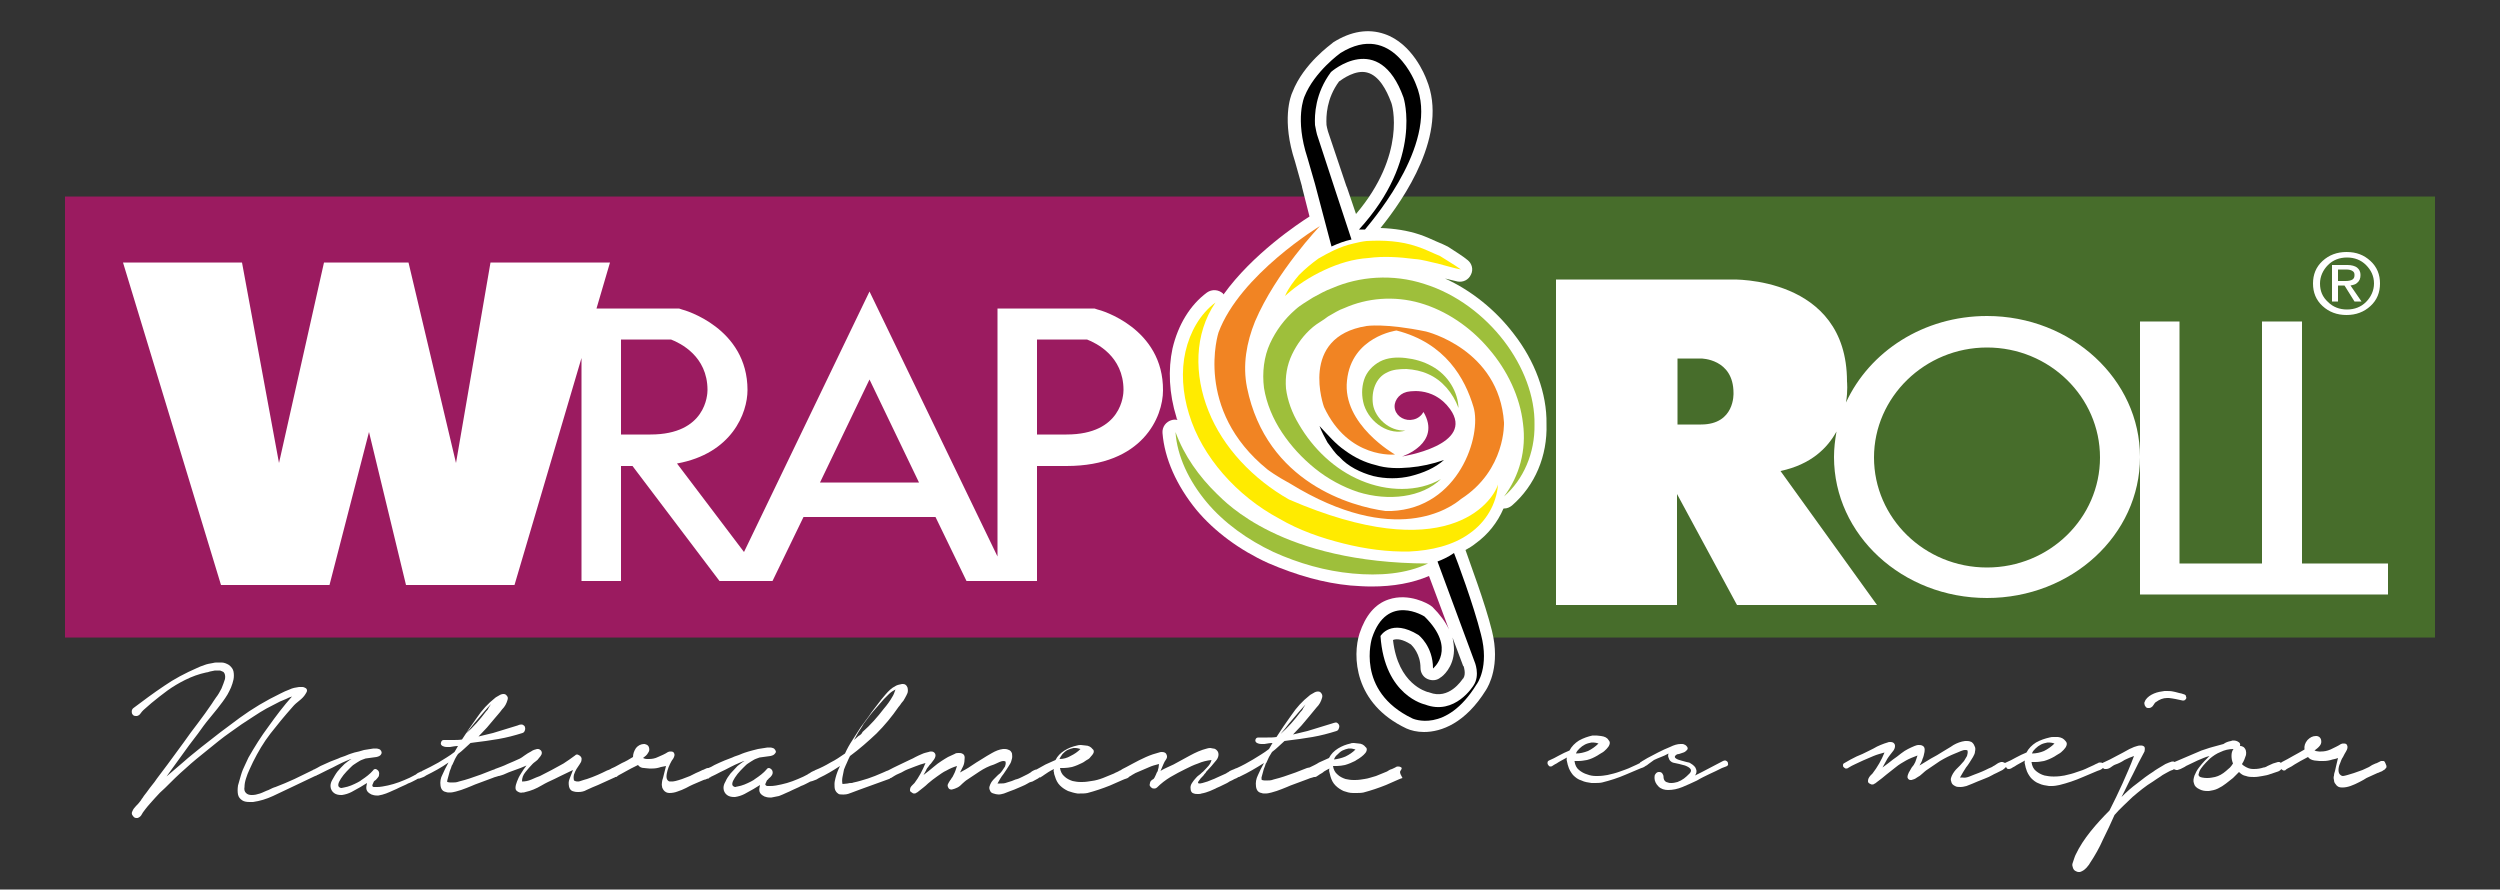<?xml version="1.0" encoding="utf-8"?>
<!-- Generator: Adobe Illustrator 24.3.0, SVG Export Plug-In . SVG Version: 6.00 Build 0)  -->
<svg version="1.1" id="Capa_1" xmlns="http://www.w3.org/2000/svg" xmlns:xlink="http://www.w3.org/1999/xlink" x="0px" y="0px"
	 viewBox="0 0 500 177.9" style="enable-background:new 0 0 500 177.9;" xml:space="preserve">
<rect x="0" y="0" width="500" height="177.9" fill="#333333" stroke="none"/>
<style type="text/css">
	.st0{fill:#9B1B60;}
	.st1{fill:#476D2B;}
	.st2{fill:#FFFFFF;}
	.st3{fill:#F18423;}
	.st4{fill:#9EBF3B;}
	.st5{fill:#FFEB00;}
</style>
<g>
	<polygon class="st0" points="13,39.3 13,127.5 296.9,127.5 266.9,39.3 	"/>
	<polygon class="st1" points="487,39.3 266.9,39.3 296.9,127.5 487,127.5 	"/>
	<g id="Naturalmente_es_mejor_6_">
		<path class="st2" d="M280.2,154c0.2-0.3,0.2-0.5-0.1-0.6c-0.2-0.1-0.3-0.1-0.5-0.1c-0.1,0-0.2,0-0.2,0c-0.3,0.2-0.6,0.3-1,0.5
			c-0.4,0.1-0.7,0.3-1,0.5c-0.7,0.3-1.5,0.6-2.2,0.9c-0.8,0.2-1.5,0.5-2.3,0.6c-0.6,0.1-1.2,0.2-1.9,0.2c-0.1,0-0.2,0-0.3,0
			c-0.6,0-1.1-0.1-1.6-0.2c-0.6-0.2-1.2-0.5-1.6-0.9c-0.5-0.4-0.8-1-0.9-1.7l0.2,0c0.2,0,0.4,0,0.6,0c0.5,0,1.1-0.1,1.6-0.2
			c0.7-0.2,1.4-0.5,2-0.8c0.2-0.1,0.4-0.3,0.8-0.5c0.3-0.2,0.7-0.5,0.9-0.7c0.3-0.3,0.5-0.5,0.6-0.8c0.1-0.3,0.1-0.6-0.2-0.8
			c-0.3-0.4-0.8-0.7-1.4-0.7c-0.3,0-0.6-0.1-0.9-0.1c-0.3,0-0.5,0-0.7,0.1c-0.9,0.2-1.7,0.5-2.5,1c-0.8,0.5-1.4,1.1-1.8,1.9
			c-0.7,0.3-1.3,0.6-2,0.9c-0.6,0.4-1.3,0.7-1.9,1c0,0,0,0,0,0c-0.2,0-0.4,0.1-0.5,0.1c-0.8,0.3-1.5,0.6-2.3,0.9
			c-0.8,0.3-1.5,0.5-2.3,0.8c-0.6,0.2-1.3,0.4-2.1,0.6c-0.5,0.2-0.9,0.2-1.4,0.2c-0.3,0-0.6,0-0.9-0.1c-0.1,0-0.1-0.2-0.1-0.5
			c0.1-0.3,0.2-0.7,0.3-1.1c0.1-0.4,0.2-0.8,0.4-1.2c0.1-0.4,0.2-0.6,0.3-0.7c0.2-0.4,0.3-0.7,0.5-1.1c0.2-0.3,0.4-0.7,0.6-1
			c0.5-0.4,0.9-0.7,1.3-1.1c0.4-0.4,0.8-0.7,1.2-1.1l0.7-0.1c1.6-0.2,3.2-0.4,4.9-0.7c1.7-0.3,3.2-0.7,4.8-1.2
			c0.3-0.1,0.4-0.3,0.5-0.6c0.1-0.3,0.1-0.5-0.1-0.8c-0.2-0.2-0.3-0.3-0.5-0.3c0,0-0.1,0-0.1,0c-0.3,0.1-0.5,0.1-0.7,0.2l-4.9,1.5
			l-2.9,0.7c0.6-0.6,1.1-1.2,1.7-1.8c0.5-0.6,1.1-1.3,1.6-1.9c0.4-0.5,0.9-1.1,1.4-1.7c0.6-0.6,0.9-1.2,1.1-1.9
			c0.1-0.3,0.1-0.6-0.1-0.9c-0.2-0.3-0.4-0.4-0.7-0.4c-0.3,0-0.6,0.1-0.9,0.3c-0.3,0.2-0.6,0.3-0.8,0.5c-1.4,1.1-2.6,2.4-3.6,3.9
			c-1.1,1.5-2.1,3-3,4.4c-0.6,0.1-1.2,0.1-1.8,0.1c-0.2,0-0.4,0-0.6,0c-0.4,0-0.8,0-1.2,0c-0.3,0-0.5,0.1-0.6,0.4
			c-0.1,0.3,0,0.5,0.3,0.7c0.2,0.1,0.5,0.2,0.9,0.2c0.2,0,0.4,0,0.6,0c0.6-0.1,1.1-0.2,1.6-0.2l-0.7,1.2c-1,0.8-2.1,1.4-3.2,2.1
			c-1,0.6-2.1,1.2-3.2,1.7c-0.1,0-0.2,0.1-0.3,0.1c-0.2,0.1-0.4,0.2-0.7,0.3c-0.2,0.1-0.5,0.2-0.7,0.4c-0.2,0.1-0.4,0.2-0.5,0.3
			l-2,0.9c-0.2,0.1-0.4,0.2-0.7,0.3c-0.3,0.1-0.7,0.3-1,0.4c-0.3,0.1-0.7,0.2-1,0.3c-0.2,0-0.3,0.1-0.5,0.1c-0.1,0-0.3,0-0.4-0.1
			c0-0.2,0.1-0.4,0.3-0.6c0.1-0.2,0.3-0.4,0.5-0.6c0.2-0.2,0.4-0.4,0.5-0.6c0.2-0.2,0.3-0.3,0.3-0.4c0.4-0.4,0.7-0.8,1.1-1.2
			c0.3-0.4,0.7-0.8,1-1.2c0.3-0.4,0.4-0.8,0.4-1.1c0-0.3-0.1-0.6-0.3-0.8c-0.2-0.2-0.4-0.4-0.8-0.4c-0.2,0-0.3-0.1-0.5-0.1
			c-0.2,0-0.4,0-0.7,0.1c-1.2,0.3-2.3,0.8-3.4,1.4c-1.1,0.6-2.2,1.2-3.3,1.8c-0.4,0.2-0.9,0.4-1.3,0.6c-0.4,0.2-0.9,0.4-1.3,0.7
			l0.6-1.4c0.1-0.3,0.3-0.6,0.5-0.9c0.2-0.3,0.3-0.6,0.1-1c-0.1-0.3-0.4-0.5-0.9-0.5c-0.2,0-0.4,0-0.6,0.1c-0.8,0.2-1.7,0.5-2.6,0.9
			c-0.9,0.4-1.9,0.9-2.8,1.4c-0.9,0.5-1.5,0.8-1.9,1c-0.1,0.1-0.2,0.1-0.3,0.2c-0.1,0.1-0.3,0.1-0.4,0.2c-0.3,0.2-0.7,0.3-1,0.5
			c-0.7,0.3-1.5,0.6-2.2,0.9c-0.8,0.3-1.5,0.5-2.3,0.6c-0.6,0.1-1.2,0.2-1.9,0.2c-0.1,0-0.2,0-0.3,0c-0.6,0-1.1-0.1-1.6-0.2
			c-0.6-0.2-1.2-0.5-1.6-0.9c-0.5-0.4-0.8-1-0.9-1.7h0.2c0.2,0,0.4,0,0.6,0c0.5,0,1.1-0.1,1.6-0.2c0.7-0.2,1.4-0.5,2-0.8
			c0.2-0.1,0.4-0.2,0.8-0.5c0.4-0.2,0.7-0.4,0.9-0.7c0.3-0.3,0.5-0.6,0.6-0.8c0.1-0.3,0.1-0.6-0.2-0.8c-0.3-0.4-0.8-0.7-1.4-0.7
			c-0.3,0-0.6-0.1-0.9-0.1c-0.3,0-0.5,0-0.8,0.1c-0.9,0.2-1.7,0.5-2.5,1c-0.8,0.5-1.4,1.1-1.8,1.9c-0.7,0.3-1.3,0.6-2,0.9
			c-0.6,0.3-1.2,0.7-1.8,1c-0.2,0-0.4,0.1-0.6,0.2c-0.2,0.1-0.4,0.2-0.6,0.4c-0.2,0.1-0.3,0.2-0.5,0.3c-0.4,0.2-0.8,0.4-1.2,0.6
			c-0.4,0.2-0.8,0.4-1.3,0.5c-0.4,0.2-1,0.4-1.7,0.6c-0.5,0.2-0.9,0.2-1.4,0.2c-0.2,0-0.3,0-0.5,0c0.4-0.7,0.7-1.3,1.2-1.9
			c0.4-0.6,0.9-1.3,1.3-2c0.2-0.3,0.3-0.7,0.4-1.1c0.1-0.4,0-0.7,0-1c-0.1-0.3-0.3-0.6-0.6-0.7c-0.2-0.1-0.5-0.2-0.8-0.2
			c-0.1,0-0.2,0-0.4,0c-0.8,0.1-1.5,0.4-2.2,0.8c-0.7,0.4-1.4,0.8-2,1.2c-0.8,0.5-1.5,0.9-2.2,1.4c-0.7,0.5-1.5,0.9-2.2,1.3
			c0.2-0.4,0.4-0.8,0.6-1.2c0.2-0.4,0.3-0.9,0.3-1.3c0.1-0.7,0-1.1-0.5-1.3c-0.2-0.1-0.4-0.1-0.7-0.1c-0.3,0-0.5,0-0.8,0.2
			c-0.4,0.2-0.9,0.4-1.3,0.6c-0.4,0.2-0.8,0.5-1.3,0.8c-0.5,0.3-1,0.7-1.6,1.2c-0.6,0.5-1.2,1-2,1.6c0.2-0.3,0.3-0.6,0.5-0.9
			c0.1-0.3,0.3-0.6,0.5-0.8c0.1-0.2,0.3-0.4,0.5-0.6c0.2-0.3,0.4-0.5,0.6-0.8c0.2-0.3,0.3-0.6,0.3-0.8c0-0.3-0.1-0.5-0.4-0.7
			c-0.2-0.1-0.3-0.1-0.5-0.1c-0.1,0-0.3,0-0.5,0.1c-0.4,0.1-0.9,0.2-1.3,0.4c-0.5,0.2-0.9,0.4-1.3,0.6c-0.4,0.2-0.7,0.4-1,0.5
			c-0.8,0.4-1.5,0.7-2.3,1.1c-0.7,0.3-1.4,0.7-2.2,1.1c-0.1,0-0.2,0.1-0.3,0.1c-0.4,0.2-0.7,0.3-0.9,0.4c-0.9,0.4-1.9,0.8-2.8,1.1
			c-1,0.3-1.9,0.6-2.9,0.8c-0.1,0-0.2,0.1-0.4,0.1c-0.2,0-0.5,0-0.8,0.1c-0.3,0-0.6,0.1-1,0.1c-0.1-0.4-0.1-0.9,0-1.4
			c0.1-0.5,0.2-1,0.3-1.5c0.2-0.5,0.4-1,0.6-1.4c0.2-0.5,0.4-0.9,0.6-1.3c1.9-1.4,3.6-2.9,5.3-4.5c1.6-1.6,3.1-3.4,4.4-5.3
			c0.2-0.2,0.4-0.5,0.6-0.8c0.3-0.3,0.5-0.6,0.7-1c0.2-0.4,0.4-0.7,0.5-1c0.1-0.3,0.1-0.7,0-1.1c-0.2-0.5-0.5-0.7-0.9-0.7
			c-0.1,0-0.1,0-0.2,0c-0.5,0.1-1,0.2-1.3,0.4c-0.8,0.4-1.4,1-2,1.7c-0.6,0.7-1.1,1.3-1.6,2c-0.6,0.8-1.2,1.5-1.7,2.3
			c-0.6,0.8-1.1,1.5-1.7,2.3c-0.5,0.8-1.1,1.7-1.6,2.5c-0.6,0.9-1.1,1.8-1.5,2.7c-1,0.7-1.9,1.3-2.9,1.8c-1,0.6-2,1.1-3,1.5
			c0,0-0.1,0-0.1,0.1c-0.1,0-0.2,0-0.3,0.1c-0.2,0.1-0.5,0.2-0.7,0.4c-0.2,0.1-0.4,0.2-0.5,0.3c-0.5,0.3-1.2,0.6-1.9,0.9
			c-0.7,0.3-1.5,0.6-2.2,0.8c-0.8,0.2-1.5,0.4-2.2,0.5c-0.5,0.1-0.9,0.1-1.2,0.1c-0.2,0-0.3,0-0.5,0c-0.2,0-0.3-0.1-0.4-0.2
			c-0.1-0.1,0-0.3,0.1-0.5c0.1-0.3,0.2-0.5,0.4-0.6c0.1-0.2,0.3-0.3,0.5-0.5c0.2-0.2,0.3-0.4,0.4-0.6c0.1-0.4,0-0.8-0.3-1
			c-0.1-0.1-0.3-0.2-0.4-0.2c-0.2,0-0.4,0.1-0.5,0.3c-0.6,0.7-1.4,1.3-2.3,1.9c-0.1,0.1-0.4,0.3-0.8,0.5c-0.4,0.2-0.8,0.4-1.3,0.6
			c-0.5,0.2-0.9,0.3-1.4,0.4c-0.2,0-0.3,0.1-0.4,0.1c-0.2,0-0.4-0.1-0.5-0.2c-0.2-0.2-0.2-0.5,0-1c0.2-0.4,0.5-0.9,0.9-1.4
			c0.4-0.5,0.8-0.9,1.2-1.3c0.4-0.4,0.7-0.7,0.9-0.8c0.4-0.3,0.8-0.5,1.1-0.7c0.3-0.2,0.7-0.3,1.2-0.5l2.2-0.3
			c0.4-0.1,0.7-0.2,0.9-0.5c0.3-0.3,0.2-0.6-0.2-1c-0.2-0.1-0.5-0.2-0.8-0.2c-0.1,0-0.3,0-0.5,0c-0.6,0.1-1.2,0.2-1.9,0.3
			c-0.7,0.2-1.3,0.3-1.9,0.5c-0.6,0.2-1,0.3-1.2,0.4c-0.4,0.2-1,0.4-1.6,0.6c-0.6,0.3-1.3,0.5-2,0.8c-0.7,0.3-1.4,0.6-2,0.9
			c-0.5,0.3-0.9,0.5-1.2,0.6c0,0-0.1,0-0.1,0c-0.2,0-0.4,0.1-0.6,0.2c-0.2,0.1-0.4,0.2-0.5,0.2c-0.4,0.2-0.8,0.4-1.3,0.6
			c-0.4,0.2-0.8,0.4-1.2,0.6c-1.2,0.5-2.1,0.8-2.9,1c-0.4,0.1-0.6,0.1-0.9,0.1c-0.2,0-0.4,0-0.5-0.1c-0.3-0.2-0.4-0.5-0.4-0.9
			c0-0.4,0.1-0.8,0.2-1.2c0.1-0.4,0.3-0.9,0.5-1.3c0.2-0.4,0.4-0.8,0.6-1c0.3-0.5,0.4-0.9,0.2-1.2c-0.1-0.2-0.3-0.3-0.6-0.3
			c-0.2,0-0.4,0-0.6,0.1c-0.6,0.4-1.3,0.7-2,1c-0.6,0.3-1.2,0.4-1.8,0.4c-0.1,0-0.2,0-0.4,0c-0.3,0-0.6-0.1-0.8-0.2
			c0.4-0.3,0.8-0.6,1-1c0.3-0.4,0.3-0.7,0.2-1.1c-0.1-0.4-0.4-0.6-0.9-0.7c0,0-0.1,0-0.1,0c-0.6,0-1.2,0.3-1.6,0.8
			c-0.4,0.6-0.6,1.2-0.6,1.8c-0.8,0.5-1.5,0.9-2.2,1.2c-0.6,0.3-1.2,0.7-1.9,1c-0.1,0-0.1,0-0.2,0.1c-0.3,0.2-0.6,0.3-0.9,0.4
			c-1.2,0.6-2.5,1.2-4,1.7c-0.3,0.1-0.8,0.2-1.3,0.4c-0.2,0.1-0.4,0.1-0.6,0.1c-0.3,0-0.5-0.1-0.7-0.2c-0.1-0.4-0.1-0.8,0-1.2
			c0.2-0.5,0.3-0.8,0.5-1.1c0.2-0.3,0.4-0.6,0.6-0.9c0.2-0.3,0.4-0.6,0.4-0.9c0.1-0.4-0.1-0.7-0.4-0.9c-0.2-0.1-0.3-0.2-0.5-0.2
			c-0.2,0-0.3,0.1-0.4,0.2c-0.7,0.5-1.5,1.1-2.3,1.6c-1.6,0.9-3.1,1.7-4.7,2.5c-0.5,0.2-1.1,0.4-1.7,0.7c-0.7,0.3-1.3,0.4-1.9,0.4
			c0-0.7,0.2-1.3,0.7-1.9c0.5-0.6,0.9-1.1,1.4-1.6c0.1-0.1,0.3-0.3,0.6-0.5c0.3-0.2,0.5-0.4,0.7-0.7c0.2-0.2,0.4-0.5,0.5-0.7
			c0.1-0.3,0.1-0.5-0.1-0.8c-0.2-0.2-0.4-0.3-0.6-0.3c-0.1,0-0.1,0-0.2,0c-0.4,0.1-0.8,0.2-1.2,0.5c-0.4,0.2-0.9,0.5-1.3,0.8
			c-0.4,0.3-0.7,0.5-0.9,0.6c-0.8,0.4-1.6,0.7-2.5,1.1c-0.8,0.4-1.7,0.7-2.5,1c0,0-0.1,0-0.1,0.1c-0.2,0-0.3,0.1-0.4,0.1
			c-0.8,0.3-1.5,0.6-2.3,0.9c-0.8,0.3-1.5,0.5-2.3,0.8c-0.6,0.2-1.3,0.4-2.1,0.6c-0.5,0.2-1,0.2-1.4,0.2c-0.3,0-0.6,0-0.9-0.1
			c-0.1,0-0.1-0.2,0-0.5c0.1-0.3,0.2-0.7,0.3-1.1c0.1-0.4,0.2-0.8,0.4-1.2c0.1-0.4,0.2-0.6,0.3-0.7c0.2-0.4,0.3-0.7,0.5-1.1
			c0.2-0.4,0.4-0.7,0.6-1c0.5-0.4,0.9-0.7,1.3-1.1c0.4-0.4,0.8-0.7,1.2-1.1l0.7-0.1c1.6-0.2,3.2-0.4,4.9-0.7
			c1.7-0.3,3.2-0.7,4.8-1.2c0.3-0.1,0.4-0.3,0.5-0.6c0.1-0.3,0-0.6-0.1-0.8c-0.2-0.2-0.4-0.3-0.6-0.3c0,0-0.1,0-0.1,0
			c-0.2,0-0.5,0.1-0.7,0.2l-4.9,1.5l-2.9,0.7c0.6-0.6,1.1-1.2,1.7-1.8c0.5-0.6,1.1-1.3,1.6-1.9c0.4-0.5,0.9-1,1.4-1.7
			c0.6-0.6,0.9-1.2,1.1-1.9c0.1-0.3,0.1-0.6-0.1-0.8c-0.2-0.3-0.4-0.4-0.7-0.4c-0.3,0-0.6,0.1-0.9,0.3c-0.3,0.2-0.6,0.3-0.8,0.5
			c-1.4,1.1-2.6,2.4-3.6,3.9c-1.1,1.5-2.1,3-3,4.4c-0.6,0.1-1.2,0.1-1.8,0.1c-0.2,0-0.4,0-0.6,0c-0.4,0-0.8,0-1.2,0
			c-0.3,0-0.5,0.1-0.6,0.5c-0.1,0.3,0,0.5,0.3,0.7c0.2,0.1,0.5,0.2,0.9,0.2c0.2,0,0.4,0,0.6,0c0.6-0.1,1.1-0.2,1.6-0.2l-0.7,1.2
			c-1,0.8-2.1,1.4-3.2,2.1c-1.1,0.6-2.2,1.2-3.3,1.7c0,0,0,0-0.1,0.1c-0.1,0-0.2,0-0.3,0.1c-0.2,0.1-0.5,0.2-0.7,0.4
			c-0.2,0.2-0.4,0.2-0.5,0.3c-0.5,0.3-1.2,0.6-1.9,0.9c-0.7,0.3-1.5,0.6-2.2,0.8c-0.7,0.2-1.5,0.4-2.2,0.5c-0.5,0.1-0.9,0.1-1.2,0.1
			c-0.2,0-0.3,0-0.5,0c-0.2,0-0.3-0.1-0.3-0.2c-0.1-0.1,0-0.3,0.1-0.5c0.1-0.3,0.2-0.5,0.4-0.6c0.2-0.1,0.3-0.3,0.5-0.5
			c0.2-0.2,0.3-0.4,0.3-0.6c0.1-0.4,0-0.8-0.3-1c-0.1-0.1-0.3-0.2-0.4-0.2c-0.2,0-0.4,0.1-0.5,0.3c-0.6,0.7-1.4,1.3-2.3,1.9
			c-0.1,0.1-0.4,0.3-0.8,0.5c-0.4,0.2-0.8,0.4-1.3,0.6c-0.5,0.2-0.9,0.3-1.4,0.4c-0.2,0-0.3,0.1-0.5,0.1c-0.2,0-0.4-0.1-0.5-0.2
			c-0.2-0.2-0.2-0.5,0-1c0.2-0.4,0.5-0.9,0.9-1.4c0.4-0.5,0.8-0.9,1.2-1.3c0.4-0.4,0.7-0.7,0.9-0.8c0.4-0.3,0.8-0.5,1.1-0.7
			c0.3-0.2,0.7-0.3,1.2-0.5l2.2-0.3c0.4-0.1,0.7-0.2,0.9-0.5c0.2-0.3,0.2-0.6-0.2-1c-0.2-0.1-0.5-0.2-0.8-0.2c-0.1,0-0.3,0-0.5,0
			c-0.6,0.1-1.2,0.2-1.9,0.3c-0.7,0.2-1.3,0.4-1.9,0.5c-0.6,0.2-1,0.3-1.2,0.4c-0.4,0.2-1,0.4-1.6,0.6c-0.6,0.3-1.3,0.5-2,0.8
			c-0.7,0.3-1.3,0.6-2,0.9c-0.5,0.3-0.9,0.5-1.3,0.7c-0.1,0-0.1,0-0.2,0.1c-1.2,0.6-2.5,1.2-3.7,1.8c-1.3,0.6-2.5,1.1-3.8,1.6
			c-0.4,0.1-0.8,0.3-1.4,0.6c-0.6,0.2-1.1,0.5-1.7,0.7c-0.6,0.2-1.1,0.3-1.6,0.3c-0.1,0-0.1,0-0.1,0c-0.4,0-0.8-0.1-1.1-0.4
			c-0.3-0.3-0.4-0.7-0.3-1.2c0-0.5,0.1-1.1,0.3-1.7c0.2-0.6,0.4-1.2,0.7-1.8c0.3-0.6,0.5-1.1,0.7-1.5c1-2,2.1-3.9,3.5-5.7
			c1.4-1.8,2.8-3.5,4.4-5.3c0.4-0.5,0.9-0.9,1.4-1.3c0.5-0.4,0.9-0.8,1.2-1.3c0.2-0.3,0.3-0.5,0.3-0.7c0-0.2-0.1-0.4-0.3-0.5
			c-0.2-0.1-0.4-0.2-0.6-0.2c-0.1,0-0.3,0-0.4,0c-0.1,0-0.2,0-0.3,0c-0.7,0.1-1.3,0.2-1.9,0.5c-0.6,0.2-1.2,0.5-1.8,0.8
			c-2.9,1.4-5.6,3-8.2,4.9c-2.6,1.9-5.1,3.8-7.6,5.8c-1.2,1-2.4,1.9-3.5,2.9c-1.2,1-2.3,2-3.5,3l3.4-4.7c0.8-1.1,1.5-2.1,2.3-3.1
			c0.8-1,1.5-2.1,2.3-3.1c0.7-0.9,1.5-1.8,2.2-2.7c0.7-0.9,1.4-1.8,2-2.8c0.2-0.4,0.5-0.9,0.7-1.4c0.2-0.5,0.4-1.1,0.5-1.6
			c0.1-0.5,0.1-1.1,0-1.6c-0.1-0.5-0.4-0.9-0.9-1.3c-0.5-0.3-1-0.5-1.5-0.5c-0.2,0-0.4,0-0.6,0c-0.4,0-0.8,0-1.1,0.1
			c-0.6,0.1-1.2,0.2-1.7,0.4c-0.6,0.2-1.1,0.4-1.5,0.6c-2.3,1-4.6,2.2-6.6,3.6c-2.1,1.4-4.1,2.9-6.1,4.4c-0.4,0.3-0.4,0.7-0.3,1.1
			c0.2,0.4,0.4,0.5,0.8,0.5c0.1,0,0.1,0,0.2,0c0.3-0.1,0.5-0.2,0.7-0.5c0.2-0.3,0.4-0.5,0.6-0.7l1.6-1.4c1.1-0.9,2.1-1.7,3.2-2.5
			c1.1-0.8,2.3-1.5,3.5-2.1c1.4-0.7,2.8-1.2,4.2-1.5c0.2,0,0.5-0.1,0.8-0.2c0.3-0.1,0.7-0.1,1-0.2c0.1,0,0.3,0,0.4,0
			c0.2,0,0.4,0,0.6,0c0.3,0.1,0.5,0.2,0.7,0.3c0.3,0.3,0.4,0.8,0.3,1.4c-0.2,0.6-0.4,1.2-0.7,1.9c-0.3,0.6-0.7,1.3-1.1,1.8
			c-0.4,0.6-0.7,1-0.8,1.2c-0.9,1.3-1.8,2.6-2.8,3.9c-1,1.3-1.9,2.5-2.8,3.8l-3.3,4.5c-1.1,1.5-2,2.6-2.6,3.5
			c-0.7,0.9-1.2,1.5-1.6,2.1c-0.4,0.5-0.7,0.9-0.8,1.1c-0.2,0.2-0.3,0.5-0.5,0.7c-0.2,0.3-0.5,0.6-0.8,0.9c-0.3,0.3-0.6,0.7-0.7,1
			c-0.2,0.3-0.2,0.7,0.1,1c0.2,0.3,0.4,0.4,0.7,0.4c0.1,0,0.2,0,0.2,0c0.4-0.1,0.7-0.4,0.9-0.8c0.2-0.4,0.5-0.7,0.7-1
			c0.6-0.8,1.3-1.5,1.9-2.2c0.6-0.7,1.3-1.4,2-2c1.4-1.4,2.7-2.7,4.1-3.9c1.4-1.3,2.9-2.5,4.4-3.7c1.5-1.2,2.9-2.4,4.5-3.5
			c1.5-1.1,3.1-2.2,4.7-3.2c0.9-0.6,1.7-1.1,2.6-1.6c0.9-0.5,1.8-0.9,2.7-1.4c0.4-0.2,0.8-0.3,1.2-0.5c0.4-0.2,0.8-0.4,1.2-0.5
			c-1.7,1.9-3.2,3.9-4.7,6c-1.5,2-2.8,4.1-4,6.2c-0.2,0.4-0.4,0.9-0.7,1.5c-0.3,0.6-0.6,1.3-0.8,2c-0.2,0.7-0.4,1.4-0.6,2.1
			c-0.1,0.7-0.1,1.3,0,1.8c0.1,0.5,0.4,0.9,0.9,1.2c0.3,0.2,0.8,0.3,1.4,0.3c0.2,0,0.4,0,0.7,0c1.4-0.2,2.7-0.6,4-1.2
			c1.3-0.6,2.5-1.2,3.8-1.8l4.2-2c0.2-0.1,0.4-0.2,0.7-0.3c0,0,0.1,0,0.1-0.1c0,0,0,0,0.1,0c0.6-0.3,1.2-0.6,2-1
			c0.7-0.3,1.4-0.7,2-1c0.6-0.3,1.2-0.6,1.7-0.8c0.5-0.2,0.9-0.4,1.1-0.4c-0.4,0.2-0.9,0.6-1.4,1c-0.5,0.5-1,1-1.4,1.5
			c-0.4,0.5-0.7,1.1-1,1.6c-0.3,0.5-0.4,0.9-0.4,1.3c0,0.6,0.3,1.1,0.7,1.4c0.4,0.3,0.9,0.4,1.4,0.4c0.1,0,0.1,0,0.2,0
			c0.7-0.1,1.3-0.3,1.9-0.6c0.6-0.3,1.2-0.7,1.8-1l1.3-0.8c-0.1,0.5-0.2,0.9-0.1,1.3c0.1,0.4,0.4,0.7,1,1c0.3,0.1,0.6,0.2,1,0.2
			c0.1,0,0.3,0,0.4,0c0.5-0.1,1-0.2,1.5-0.4c0.5-0.2,1-0.4,1.4-0.6c0.5-0.2,0.9-0.4,1.3-0.6c0.6-0.3,1.2-0.5,1.7-0.8
			c0.6-0.2,1.1-0.5,1.7-0.8c0.1-0.1,0.3-0.2,0.6-0.2c0.3-0.1,0.5-0.2,0.8-0.3c0.2-0.1,0.4-0.2,0.5-0.3c1.6-0.8,3.1-1.6,4.5-2.6
			c-0.5,0.9-0.9,1.7-1.2,2.4c-0.4,0.7-0.5,1.5-0.4,2.2c0.1,0.8,0.5,1.2,1.1,1.3c0.2,0.1,0.5,0.1,0.8,0.1c0.4,0,0.8-0.1,1.2-0.2
			c0.7-0.2,1.4-0.4,2.1-0.7c0.7-0.3,1.3-0.5,1.7-0.7l3.5-1.3c0.2-0.1,0.5-0.2,0.9-0.3c0.1,0,0.2-0.1,0.3-0.1c0,0,0,0,0.1,0
			c0.3-0.1,0.8-0.2,1.4-0.5c0.6-0.3,1.6-0.6,2.9-1.1l1.2-0.5c-0.4,0.5-0.8,1.1-1.1,1.6c-0.4,0.6-0.6,1.1-0.8,1.6
			c-0.2,0.5-0.3,0.9-0.3,1.3c0,0.4,0.2,0.6,0.6,0.8c0.2,0.1,0.5,0.2,0.8,0.1c0.2,0,0.4,0,0.6-0.1c0.5-0.1,1.1-0.3,1.6-0.5
			c0.5-0.2,1.1-0.5,1.6-0.8c0.5-0.3,0.9-0.5,1.3-0.7c0.9-0.4,1.7-0.8,2.5-1.2c0.8-0.4,1.7-0.8,2.5-1.2l-0.7,1.8
			c-0.2,0.5-0.2,0.9-0.1,1.5c0.1,0.5,0.4,0.9,1,1c0.3,0.1,0.6,0.1,0.9,0.1c0.5,0,1.1-0.1,1.6-0.4c0.8-0.4,1.6-0.7,2.3-1l3.3-1.5
			c0.1,0,0.1-0.1,0.2-0.1c0,0,0,0,0,0c0.1,0,0.3,0,0.4-0.2c0.3-0.2,0.5-0.3,0.7-0.4c0.2-0.1,0.5-0.3,0.9-0.5
			c0.4-0.2,0.7-0.4,1.1-0.6c0.4-0.2,0.8-0.4,1.4-0.7c0.3,0.4,0.7,0.6,1.2,0.6c0.3,0,0.6,0.1,1,0.1c0.2,0,0.5,0,0.7,0
			c0.6,0,1.1-0.1,1.7-0.3c0.5-0.1,0.9-0.2,1-0.2l-0.4,1.6c-0.1,0.3-0.1,0.5-0.2,0.8c-0.1,0.3-0.2,0.6-0.2,0.8c0,0.3-0.1,0.6,0,0.8
			c0,0.3,0.1,0.5,0.3,0.8c0.3,0.4,0.7,0.6,1.2,0.6c0.5,0,1.1-0.1,1.6-0.3c0.6-0.2,1.1-0.4,1.7-0.7c0.5-0.3,1-0.5,1.4-0.7l2.1-0.9
			c0.1,0,0.2-0.1,0.4-0.1c0.2-0.1,0.4-0.2,0.6-0.2c0.1,0,0.1-0.1,0.2-0.2c0.1,0,0.2,0,0.2-0.1c0.6-0.3,1.3-0.6,2-1
			c0.7-0.3,1.4-0.7,2-1c0.6-0.3,1.2-0.6,1.7-0.8c0.5-0.2,0.9-0.4,1.1-0.4c-0.4,0.2-0.9,0.6-1.4,1c-0.5,0.5-0.9,1-1.4,1.5
			c-0.4,0.5-0.8,1.1-1,1.6c-0.3,0.5-0.4,0.9-0.4,1.3c0,0.6,0.3,1.1,0.7,1.4c0.4,0.3,0.9,0.4,1.4,0.4c0.1,0,0.1,0,0.2,0
			c0.7-0.1,1.3-0.3,1.9-0.6c0.6-0.3,1.2-0.7,1.8-1l1.3-0.8c-0.1,0.5-0.2,0.9-0.1,1.3c0.1,0.4,0.4,0.7,1,1c0.3,0.1,0.6,0.2,1,0.2
			c0.1,0,0.3,0,0.4,0c0.5-0.1,1-0.2,1.5-0.3c0.5-0.2,1-0.4,1.4-0.6c0.5-0.2,0.9-0.4,1.3-0.6c0.6-0.3,1.2-0.5,1.7-0.8
			c0.6-0.2,1.1-0.5,1.7-0.8c0.1-0.1,0.3-0.1,0.6-0.2c0.3-0.1,0.5-0.2,0.8-0.3c0.2-0.1,0.3-0.2,0.5-0.3c1.5-0.7,2.8-1.5,4.2-2.4
			c-0.4,0.8-0.7,1.6-0.9,2.4c-0.1,0.4-0.2,0.8-0.2,1.2c0,0.4,0,0.8,0.1,1.1c0.1,0.3,0.3,0.6,0.6,0.8c0.2,0.2,0.5,0.2,0.9,0.2
			c0.1,0,0.2,0,0.3,0c0.6,0,1.1-0.2,1.6-0.4c0.5-0.2,1.1-0.4,1.6-0.6l5.8-2.1c0.1,0,0.2-0.1,0.3-0.2c0,0,0.1,0,0.1,0
			c0.5-0.3,0.9-0.6,1.4-0.8c0.5-0.2,0.9-0.4,1.4-0.7c0.6-0.3,1.3-0.5,2-0.8c0.7-0.3,1.4-0.5,2.1-0.7c-0.6,1.5-1.3,2.8-2.2,4
			c-0.1,0.1-0.2,0.2-0.4,0.4c-0.2,0.2-0.3,0.3-0.4,0.5c-0.1,0.2-0.1,0.4-0.1,0.6c0,0.2,0.2,0.3,0.5,0.5c0.1,0.1,0.3,0.1,0.4,0.1
			c0.1,0,0.2,0,0.3-0.1c0.2-0.1,0.4-0.2,0.6-0.4c0.6-0.5,1.2-0.9,1.8-1.5c0.6-0.5,1.2-1,1.8-1.4c0.6-0.4,1.2-0.9,1.9-1.2
			c0.7-0.4,1.4-0.7,2.1-0.9c-0.1,0.3-0.2,0.6-0.3,0.9c-0.1,0.3-0.2,0.5-0.3,0.7c-0.1,0.2-0.2,0.4-0.3,0.6c-0.2,0.2-0.3,0.5-0.5,0.7
			c-0.2,0.3-0.3,0.5-0.4,0.7c-0.1,0.2-0.1,0.4,0,0.6c0.1,0.3,0.3,0.5,0.6,0.5c0.1,0,0.1,0,0.2,0c0.4-0.1,0.7-0.2,1.1-0.4
			c0.4-0.2,0.7-0.5,1-0.8c0.3-0.3,0.6-0.5,0.7-0.6c0.9-0.6,1.8-1.2,2.7-1.8c0.9-0.6,1.9-1.1,2.9-1.4c0.3-0.1,0.6-0.3,1.1-0.5
			c0.3-0.1,0.5-0.2,0.7-0.2c0.2,0,0.3,0,0.5,0.1c0.1,0.4,0,0.7-0.1,1c-0.2,0.3-0.4,0.6-0.6,0.9c-0.2,0.3-0.5,0.6-0.8,0.8
			c-0.3,0.3-0.5,0.5-0.7,0.7c-0.2,0.2-0.4,0.4-0.6,0.7c-0.2,0.3-0.3,0.6-0.4,0.9c-0.1,0.3,0,0.6,0.1,0.8c0.1,0.3,0.3,0.5,0.7,0.6
			c0.3,0.1,0.7,0.2,1,0.2c0.4,0,0.7-0.1,1.1-0.2c0.8-0.3,1.5-0.6,2.1-0.8c0.5-0.2,0.9-0.4,1.4-0.6c0.5-0.2,0.9-0.4,1.4-0.7
			c0.1-0.1,0.4-0.2,0.8-0.3c0.4-0.2,0.7-0.4,1.1-0.6c0.1-0.1,0.2-0.1,0.2-0.2c0,0,0,0,0,0c0.2,0,0.3,0,0.4-0.1
			c0.3-0.2,0.5-0.3,0.6-0.4c0.3-0.2,0.6-0.4,0.9-0.6c0.3-0.2,0.7-0.4,1.1-0.6c-0.1,0.2-0.1,0.5,0,0.7c0,0.3,0.1,0.5,0.2,0.8
			c0.2,0.7,0.5,1.3,1,1.8c0.5,0.5,1,0.8,1.6,1.1c0.6,0.2,1.2,0.4,1.9,0.5c0.2,0,0.4,0,0.5,0c0.5,0,1,0,1.5-0.1
			c1.5-0.4,3-0.9,4.5-1.5l2.5-1.1c0.2-0.1,0.5-0.2,0.8-0.3c0.3-0.1,0.4-0.2,0.6-0.4c0.2-0.1,0.4-0.2,0.5-0.3
			c0.2-0.1,0.5-0.3,0.7-0.4c0.5-0.2,0.9-0.4,1.4-0.6c0.5-0.2,0.9-0.4,1.4-0.6c0.2-0.1,0.5-0.2,0.8-0.3c0.4-0.1,0.7-0.2,1.1-0.3
			c0,0.3-0.1,0.5-0.1,0.8c-0.1,0.2-0.1,0.5-0.2,0.7c-0.1,0.1-0.2,0.3-0.3,0.6c-0.2,0.4-0.3,0.7-0.5,0.9c-0.4,0.2-0.7,0.5-0.7,0.8
			c-0.1,0.3-0.1,0.5,0,0.6c0.1,0.2,0.2,0.3,0.4,0.4c0.1,0.1,0.3,0.1,0.4,0.1c0,0,0.1,0,0.1,0c0.2,0,0.4-0.1,0.5-0.2
			c0.8-0.8,1.7-1.5,2.7-2.1c1-0.6,2-1.1,3-1.6c0.8-0.4,1.6-0.8,2.5-1.1c0.9-0.4,1.8-0.6,2.7-0.7c-0.1,0.5-0.4,1-0.9,1.5
			c-0.5,0.5-0.8,0.9-1,1c-0.2,0.2-0.4,0.4-0.7,0.6c-0.3,0.2-0.5,0.5-0.7,0.7c-0.2,0.2-0.4,0.5-0.6,0.8c-0.2,0.3-0.3,0.6-0.3,0.9
			c0,0.7,0.2,1.1,0.7,1.2c0.2,0.1,0.5,0.1,0.8,0.1c0.2,0,0.5,0,0.7-0.1c0.6-0.1,1.2-0.3,1.7-0.5c0.6-0.3,1-0.4,1.3-0.6
			c0.5-0.2,0.9-0.4,1.3-0.6c0.4-0.2,0.9-0.4,1.3-0.7c0.4-0.2,0.7-0.3,1-0.5c0.3-0.1,0.5-0.2,0.8-0.4c0.1,0,0.2,0,0.3-0.1
			c1.7-0.8,3.2-1.7,4.8-2.7c-0.5,0.9-0.9,1.7-1.2,2.4c-0.4,0.8-0.5,1.5-0.4,2.3c0.1,0.8,0.5,1.2,1.1,1.3c0.2,0.1,0.5,0.1,0.8,0.1
			c0.4,0,0.8-0.1,1.2-0.2c0.7-0.2,1.4-0.4,2.1-0.7c0.7-0.3,1.3-0.5,1.7-0.7l3.5-1.3c0.2-0.1,0.5-0.2,0.9-0.3c0.1,0,0.2-0.1,0.3-0.1
			c0,0,0.1,0,0.1,0c0.1,0,0.3,0,0.4-0.1c0.3-0.2,0.5-0.3,0.6-0.4c0.3-0.2,0.6-0.3,0.9-0.6c0.3-0.2,0.7-0.4,1.1-0.6
			c-0.1,0.2-0.1,0.5,0,0.8c0.1,0.3,0.1,0.5,0.2,0.8c0.2,0.7,0.5,1.3,1,1.8c0.5,0.5,1,0.8,1.6,1.1c0.6,0.2,1.2,0.4,1.9,0.4
			c0.2,0,0.4,0,0.6,0c0.5,0,1,0,1.5-0.1c1.5-0.4,3-0.9,4.5-1.5l2.5-1.1c0.2-0.1,0.5-0.2,0.8-0.3C279.8,154.4,280,154.3,280.2,154z
			 M94.9,144.6c0.6-0.7,1.1-1.3,1.7-2c0.2-0.2,0.4-0.5,0.7-0.8c0.3-0.3,0.6-0.7,0.9-1c-0.2,0.3-0.3,0.5-0.5,0.8
			c-0.1,0.3-0.3,0.5-0.5,0.7c-1.2,1.6-2.5,3.1-4,4.4C93.8,146,94.3,145.3,94.9,144.6z M171.7,147.2c-0.3,0.3-0.6,0.5-0.9,0.8
			c0.3-0.5,0.6-1.1,0.9-1.6c0.3-0.5,0.7-1,1-1.6c0.7-0.9,1.3-1.8,2-2.6c0.7-0.8,1.4-1.6,2.1-2.4c0.3-0.3,0.6-0.6,1-1
			c0.4-0.4,0.9-0.7,1.3-0.9c-0.1,0.3-0.2,0.5-0.3,0.8c-0.1,0.2-0.2,0.5-0.3,0.6c-0.5,0.9-1.1,1.7-1.7,2.4c-1.3,1.7-2.7,3.3-4.3,4.7
			C172.4,146.7,172.1,147,171.7,147.2z M211.9,151.8c0.1-0.3,0.4-0.7,0.6-1c0.3-0.3,0.6-0.6,1-0.8c0.4-0.2,0.8-0.3,1.2-0.4
			c0.1,0,0.3,0,0.4,0c0.3,0,0.6,0.1,1,0.2c-0.6,0.6-1.2,1-2,1.4C213.4,151.6,212.7,151.8,211.9,151.8z M257.8,144.7
			c0.6-0.7,1.1-1.3,1.7-2c0.2-0.2,0.4-0.5,0.7-0.8c0.3-0.3,0.6-0.7,0.9-1c-0.2,0.3-0.3,0.5-0.5,0.8c-0.1,0.3-0.3,0.5-0.5,0.7
			c-1.2,1.6-2.5,3.1-4,4.4C256.7,146.1,257.3,145.4,257.8,144.7z M266.8,151.9c0.1-0.3,0.3-0.7,0.7-1c0.3-0.3,0.6-0.6,1-0.8
			c0.4-0.2,0.8-0.3,1.2-0.4c0.1,0,0.3,0,0.4,0c0.3,0,0.6,0.1,1,0.2c-0.6,0.6-1.2,1-2,1.4C268.4,151.6,267.6,151.8,266.8,151.9z"/>
		<path class="st2" d="M345.3,152.2c-0.1-0.1-0.2-0.1-0.3-0.1c-0.1,0-0.2,0-0.4,0.1l-4.2,2.2l-1.4,0.7c0.3-0.4,0.4-0.9,0.2-1.3
			c-0.1-0.4-0.5-0.8-1.2-1.2c-0.1-0.1-0.3-0.1-0.7-0.2c-0.4-0.1-0.8-0.2-1.1-0.3c-0.4-0.1-0.7-0.2-1-0.4c-0.3-0.2-0.3-0.4-0.1-0.6
			c0.1-0.1,0.3-0.3,0.7-0.3c0.3-0.1,0.6-0.2,0.9-0.3c0.3-0.1,0.5-0.3,0.7-0.5c0.2-0.2,0.2-0.5-0.1-0.8c-0.1-0.1-0.3-0.3-0.5-0.3
			c-0.1-0.1-0.2-0.1-0.4-0.1c-0.1,0-0.2,0-0.3,0c-0.6,0-1.3,0.2-2.1,0.6c-0.8,0.3-1.6,0.7-2.4,1.1c-0.8,0.4-1.5,0.8-2.1,1.1
			c-0.6,0.4-1.1,0.6-1.3,0.8c-0.1,0-0.2,0.1-0.2,0.2c-0.2,0.1-0.4,0.2-0.6,0.3c-0.4,0.2-0.7,0.3-1.1,0.5c-0.8,0.4-1.5,0.6-2.3,0.9
			c-0.8,0.3-1.6,0.5-2.5,0.7c-0.6,0.1-1.2,0.2-2,0.2c-0.1,0-0.2,0-0.3,0c-0.6,0-1.2-0.1-1.7-0.3c-0.7-0.2-1.2-0.5-1.7-0.9
			c-0.5-0.4-0.8-1-0.9-1.8l0.2,0c0.2,0,0.4,0,0.6,0c0.6,0,1.1-0.1,1.7-0.2c0.8-0.2,1.4-0.5,2.1-0.9c0.2-0.1,0.4-0.3,0.8-0.5
			c0.4-0.2,0.7-0.5,1-0.8c0.3-0.3,0.5-0.6,0.6-0.9c0.1-0.3,0.1-0.6-0.2-0.9c-0.3-0.5-0.8-0.7-1.5-0.8c-0.3,0-0.6-0.1-0.9-0.1
			c-0.3,0-0.5,0-0.8,0c-0.9,0.2-1.8,0.5-2.7,1c-0.8,0.5-1.5,1.2-1.9,2c-0.7,0.3-1.4,0.6-2.1,1c-0.7,0.4-1.3,0.7-2,1
			c-0.2,0.1-0.3,0.2-0.3,0.5c0,0.2,0.1,0.4,0.3,0.6c0.1,0.1,0.3,0.1,0.4,0.1c0.1,0,0.3-0.1,0.4-0.2c0.3-0.2,0.5-0.3,0.7-0.4
			c0.3-0.2,0.6-0.4,1-0.6c0.4-0.2,0.7-0.4,1.1-0.6c-0.1,0.2-0.1,0.5,0,0.8c0.1,0.3,0.1,0.6,0.2,0.8c0.2,0.8,0.6,1.4,1,1.9
			c0.5,0.5,1,0.9,1.7,1.1c0.6,0.3,1.3,0.4,2,0.5c0.2,0,0.4,0,0.6,0c0.5,0,1,0,1.5-0.1c1.6-0.4,3.2-0.9,4.8-1.6l2.6-1.1
			c0.2-0.1,0.5-0.2,0.8-0.3c0.2-0.1,0.4-0.2,0.5-0.3c0.2-0.1,0.4-0.2,0.6-0.4c0.4-0.3,0.8-0.6,1.1-0.8c0.4-0.2,0.9-0.4,1.4-0.6
			c0.5-0.2,1-0.4,1.5-0.7c-0.1,0.3-0.1,0.6,0,0.8c0.1,0.3,0.2,0.6,0.5,0.8c0.2,0.2,0.6,0.3,1.2,0.4c0.6,0.1,1.1,0.3,1.6,0.4
			c0.5,0.2,0.9,0.4,1.1,0.7c0.2,0.3,0.1,0.7-0.4,1.1c-0.2,0.2-0.5,0.5-0.9,0.8c-0.4,0.3-0.8,0.5-1.3,0.7c-0.4,0.1-0.8,0.2-1.2,0.2
			c-0.3,0-0.5,0-0.7-0.1c-0.6-0.1-0.9-0.5-0.9-1.2c0-0.3-0.2-0.5-0.3-0.7c-0.1-0.1-0.3-0.2-0.5-0.2c-0.1,0-0.1,0-0.2,0
			c-0.2,0-0.5,0.2-0.6,0.4c-0.2,0.2-0.2,0.5-0.2,0.8c0,0.6,0.3,1.2,0.8,1.7c0.5,0.5,1.2,0.7,1.9,0.7c1,0,1.9-0.2,2.9-0.6
			c0.9-0.4,1.9-0.8,2.9-1.3c0.8-0.5,1.7-0.9,2.5-1.3c0.9-0.4,1.7-0.8,2.5-1.2c0.3-0.1,0.5-0.2,0.8-0.3c0.3-0.1,0.5-0.3,0.4-0.6
			C345.6,152.5,345.5,152.3,345.3,152.2z M315.2,150.7c0.1-0.4,0.4-0.7,0.7-1c0.3-0.3,0.7-0.6,1.1-0.8c0.4-0.2,0.8-0.3,1.3-0.4
			c0.1,0,0.3,0,0.4,0c0.3,0,0.7,0.1,1,0.2c-0.6,0.6-1.3,1.1-2.1,1.5C316.8,150.5,316,150.7,315.2,150.7z"/>
		<path class="st2" d="M428.9,140.8c0,0.2,0.1,0.4,0.2,0.5c0.1,0.2,0.3,0.3,0.5,0.3c0.1,0,0.2,0,0.2,0c0.1,0,0.2,0,0.4-0.1
			c0.2-0.1,0.4-0.3,0.5-0.5c0.2-0.3,0.3-0.5,0.5-0.6c0.7-0.5,1.4-0.8,2.2-0.8c0.1,0,0.3,0,0.4,0c0.9,0.1,1.8,0.3,2.7,0.5
			c0.1,0,0.1,0,0.2,0c0.2,0,0.3-0.1,0.4-0.2c0.2-0.2,0.2-0.4,0.1-0.6c0-0.2-0.1-0.3-0.3-0.4c-0.2-0.1-0.4-0.1-0.6-0.2
			c-0.6-0.1-1.1-0.3-1.7-0.4c-0.4-0.1-0.9-0.1-1.3-0.1c-0.1,0-0.3,0-0.4,0c-0.7,0.1-1.4,0.2-2.1,0.5c-0.7,0.3-1.3,0.7-1.7,1.3
			C428.9,140.4,428.8,140.6,428.9,140.8z"/>
		<path class="st2" d="M476.7,152.2c-0.1,0-0.2,0-0.2,0c-0.1,0-0.2,0-0.3,0c-0.2,0.1-0.4,0.2-0.6,0.3c-0.2,0.1-0.4,0.2-0.5,0.2
			c-0.5,0.2-0.9,0.4-1.3,0.7c-0.4,0.2-0.9,0.4-1.3,0.6c-1.3,0.5-2.3,0.8-3,1c-0.4,0.1-0.7,0.2-0.9,0.2c-0.2,0-0.4-0.1-0.5-0.2
			c-0.3-0.2-0.4-0.6-0.4-1c0-0.4,0.1-0.9,0.3-1.3c0.2-0.5,0.3-0.9,0.6-1.3c0.2-0.4,0.4-0.8,0.6-1.1c0.3-0.5,0.4-0.9,0.2-1.3
			c-0.1-0.2-0.3-0.3-0.6-0.3c-0.2,0-0.4,0-0.6,0.1c-0.6,0.4-1.3,0.7-2.1,1.1c-0.7,0.3-1.3,0.4-1.9,0.4c-0.1,0-0.3,0-0.4,0
			c-0.3,0-0.7-0.1-0.9-0.2c0.4-0.3,0.8-0.6,1.1-1c0.3-0.4,0.3-0.8,0.2-1.2c-0.1-0.4-0.5-0.7-0.9-0.7c0,0-0.1,0-0.1,0
			c-0.7,0-1.2,0.3-1.7,0.8c-0.5,0.6-0.7,1.2-0.6,1.9c-0.8,0.5-1.6,0.9-2.3,1.3c-0.7,0.4-1.4,0.8-2.2,1.2c-0.1,0-0.1,0.1-0.2,0.2
			c-0.1-0.1-0.2-0.2-0.4-0.2c0,0-0.1,0-0.2,0c-0.3,0.1-0.7,0.2-1,0.3c-0.4,0.2-0.7,0.3-1.1,0.5c-0.3,0.2-0.6,0.3-0.8,0.3
			c-0.6,0.2-1.2,0.3-1.9,0.3c-0.1,0-0.1,0-0.2,0c-0.6,0-1.1-0.2-1.6-0.5c-0.3-0.2-0.5-0.3-0.6-0.5c0.4-0.6,0.6-1.2,0.8-1.8
			c0.1-0.6,0-1.2-0.5-1.6c-0.2-0.1-0.4-0.2-0.6-0.2c0,0-0.1,0-0.1,0c0.1-0.4,0-0.6-0.3-0.8c-0.3-0.2-0.6-0.3-1-0.3
			c-0.2,0-0.3,0-0.5,0.1c-0.6,0.1-1.1,0.3-1.5,0.6c-0.7,0.2-1.4,0.4-2.2,0.6c-0.8,0.2-1.5,0.5-2.2,0.7l-5.4,2.3
			c-0.1-0.1-0.2-0.1-0.3-0.1c-0.1,0-0.1,0-0.2,0c-0.4,0.1-0.8,0.3-1.3,0.5c-0.5,0.3-1,0.6-1.5,0.9c-0.5,0.3-0.8,0.5-0.9,0.6
			c-1.1,0.7-2.2,1.5-3.3,2.4c-1.1,0.8-2.1,1.7-3.1,2.7c0.8-1.5,1.5-3.1,2.3-4.6c0.7-1.5,1.5-3,2.3-4.5c0.1-0.5,0.1-0.9-0.1-1
			c-0.1-0.1-0.3-0.2-0.6-0.2c-0.1,0-0.2,0-0.2,0c-0.4,0-0.8,0.2-1.2,0.3c-0.4,0.2-0.7,0.3-0.9,0.4c-0.9,0.5-1.8,1-2.6,1.4
			c-0.9,0.5-1.7,0.9-2.6,1.3c-0.1,0-0.1,0.1-0.2,0.1c-0.2-0.1-0.3-0.1-0.5-0.1c-0.1,0-0.2,0-0.2,0c-0.3,0.2-0.7,0.3-1,0.5
			c-0.4,0.2-0.7,0.3-1.1,0.5c-0.8,0.4-1.6,0.7-2.3,0.9c-0.8,0.3-1.6,0.5-2.5,0.7c-0.6,0.1-1.2,0.2-2,0.2c-0.1,0-0.2,0-0.3,0
			c-0.6,0-1.2-0.1-1.7-0.2c-0.7-0.2-1.2-0.5-1.7-0.9c-0.5-0.4-0.8-1-0.9-1.8l0.2,0c0.2,0,0.4,0,0.6,0c0.6,0,1.1-0.1,1.7-0.2
			c0.7-0.2,1.4-0.5,2.1-0.9c0.2-0.1,0.4-0.3,0.8-0.5c0.4-0.2,0.7-0.5,1-0.8c0.3-0.3,0.5-0.6,0.6-0.9c0.1-0.3,0.1-0.6-0.2-0.9
			c-0.4-0.5-0.8-0.7-1.5-0.8c-0.3,0-0.6,0-0.9,0c-0.3,0-0.5,0-0.8,0.1c-0.9,0.2-1.8,0.5-2.7,1c-0.8,0.5-1.5,1.2-1.9,2
			c-0.7,0.3-1.4,0.6-2.1,1c-0.7,0.4-1.3,0.7-2,1c-0.1,0-0.1,0.1-0.2,0.1c-0.1,0-0.1-0.1-0.2-0.1c-0.1,0-0.2-0.1-0.3-0.1
			c-0.1,0-0.2,0-0.3,0c-0.2,0.1-0.4,0.1-0.7,0.3c-0.2,0.1-0.4,0.3-0.6,0.4c-0.2,0.1-0.4,0.2-0.5,0.3c-0.5,0.2-0.9,0.4-1.3,0.6
			c-0.4,0.2-0.9,0.4-1.4,0.6c-0.5,0.2-1.1,0.4-1.8,0.7c-0.5,0.2-1,0.3-1.4,0.2c-0.2,0-0.4,0-0.5,0c0.4-0.7,0.8-1.4,1.2-2
			c0.5-0.6,0.9-1.3,1.4-2.1c0.2-0.4,0.4-0.7,0.4-1.1c0.1-0.4,0.1-0.8-0.1-1.1c-0.1-0.3-0.3-0.6-0.6-0.8c-0.2-0.1-0.5-0.2-0.9-0.2
			c-0.1,0-0.3,0-0.4,0c-0.8,0.1-1.6,0.4-2.3,0.8c-0.7,0.5-1.5,0.9-2.1,1.3c-0.8,0.5-1.6,1-2.4,1.4c-0.8,0.5-1.5,0.9-2.3,1.4
			c0.2-0.4,0.5-0.8,0.6-1.3c0.2-0.4,0.3-0.9,0.4-1.4c0.1-0.7,0-1.1-0.5-1.3c-0.2-0.1-0.5-0.1-0.7-0.1c-0.3,0-0.5,0.1-0.8,0.2
			c-0.5,0.2-0.9,0.4-1.3,0.6c-0.4,0.2-0.9,0.5-1.4,0.9c-0.5,0.4-1,0.8-1.6,1.2c-0.6,0.5-1.3,1-2.1,1.6c0.2-0.3,0.3-0.6,0.5-0.9
			c0.2-0.3,0.3-0.6,0.5-0.9c0.1-0.2,0.3-0.4,0.5-0.7c0.2-0.3,0.5-0.6,0.7-0.9c0.2-0.3,0.3-0.6,0.3-0.9c0-0.3-0.1-0.5-0.4-0.7
			c-0.2-0.1-0.4-0.1-0.6-0.1c-0.2,0-0.3,0-0.5,0.1c-0.4,0.1-0.9,0.3-1.4,0.5c-0.5,0.2-0.9,0.4-1.4,0.7c-0.4,0.2-0.8,0.4-1,0.5
			c-0.8,0.4-1.6,0.8-2.4,1.1c-0.8,0.4-1.6,0.8-2.4,1.3c-0.2,0.1-0.3,0.2-0.3,0.4c0,0.2,0,0.3,0.1,0.4c0.1,0.1,0.2,0.2,0.4,0.3
			c0.1,0,0.1,0,0.2,0c0.1,0,0.2,0,0.3-0.1c0.5-0.3,1-0.6,1.5-0.8c0.5-0.2,1-0.5,1.5-0.7c0.7-0.3,1.4-0.6,2.1-0.9
			c0.7-0.3,1.5-0.5,2.2-0.7c-0.6,1.5-1.4,2.9-2.4,4.2c-0.1,0.1-0.2,0.2-0.4,0.4c-0.2,0.2-0.3,0.4-0.4,0.6c-0.1,0.2-0.1,0.4-0.1,0.6
			c0,0.2,0.2,0.4,0.5,0.5c0.1,0.1,0.3,0.1,0.4,0.1c0.1,0,0.2,0,0.3-0.1c0.2-0.1,0.4-0.2,0.6-0.4c0.7-0.5,1.3-1,1.9-1.5
			c0.6-0.5,1.3-1,1.9-1.5c0.6-0.5,1.3-0.9,2-1.3c0.7-0.4,1.5-0.7,2.3-1c-0.1,0.3-0.2,0.6-0.3,0.9c-0.1,0.3-0.2,0.6-0.3,0.7
			c-0.1,0.2-0.2,0.4-0.4,0.6c-0.2,0.2-0.3,0.5-0.5,0.8c-0.2,0.3-0.3,0.5-0.4,0.8c-0.1,0.2-0.1,0.4-0.1,0.6c0.1,0.3,0.3,0.5,0.6,0.5
			c0,0,0.1,0,0.2,0c0.4-0.1,0.7-0.2,1.1-0.5c0.4-0.2,0.8-0.5,1.1-0.8c0.3-0.3,0.6-0.5,0.7-0.6c0.9-0.6,1.9-1.3,2.8-1.9
			c1-0.6,2-1.1,3-1.5c0.3-0.1,0.7-0.3,1.2-0.5c0.3-0.1,0.5-0.2,0.8-0.2c0.2,0,0.4,0,0.5,0.1c0.1,0.4,0,0.7-0.1,1.1
			c-0.2,0.3-0.4,0.7-0.6,1c-0.3,0.3-0.5,0.6-0.8,0.9c-0.3,0.3-0.5,0.5-0.8,0.8c-0.2,0.2-0.4,0.5-0.6,0.8c-0.2,0.3-0.3,0.6-0.4,0.9
			c-0.1,0.3,0,0.6,0.1,0.9c0.1,0.3,0.3,0.5,0.7,0.7c0.3,0.2,0.7,0.2,1.1,0.2c0.4,0,0.8-0.1,1.2-0.2c0.8-0.3,1.5-0.6,2.2-0.9
			c0.5-0.2,1-0.4,1.5-0.6c0.5-0.2,1-0.4,1.5-0.7c0.1-0.1,0.4-0.2,0.8-0.4c0.4-0.2,0.8-0.4,1.2-0.6c0.3-0.2,0.5-0.4,0.7-0.6
			c0.1,0.1,0.1,0.2,0.2,0.3c0.1,0.1,0.3,0.1,0.4,0.1c0.2,0,0.3-0.1,0.4-0.1c0.3-0.2,0.5-0.3,0.7-0.4c0.3-0.2,0.6-0.4,1-0.6
			c0.4-0.2,0.7-0.4,1.1-0.6c-0.1,0.2-0.1,0.5,0,0.8c0.1,0.3,0.1,0.6,0.2,0.8c0.2,0.8,0.6,1.4,1,1.9c0.5,0.5,1,0.9,1.6,1.1
			c0.6,0.3,1.3,0.4,2,0.5c0.2,0,0.4,0,0.6,0c0.5,0,1-0.1,1.5-0.2c1.6-0.4,3.1-0.9,4.7-1.6l2.6-1.1c0.2-0.1,0.5-0.2,0.8-0.3
			c0.2-0.1,0.4-0.2,0.6-0.4c0.1,0.1,0.2,0.2,0.4,0.2c0.1,0,0.1,0,0.2,0c0.3,0,0.6-0.1,0.9-0.3c0.4-0.3,0.7-0.5,1-0.6
			c0.6-0.2,1.2-0.5,1.8-0.9c0.6-0.3,1.3-0.6,1.9-0.8c-0.7,1.9-1.5,3.7-2.3,5.5c-0.8,1.8-1.7,3.6-2.6,5.4c-1.3,1.3-2.6,2.7-3.8,4.2
			c-1.2,1.5-2.2,3-3,4.7c-0.1,0.2-0.2,0.5-0.3,0.8c-0.1,0.3-0.2,0.6-0.3,0.9c-0.1,0.3,0,0.6,0.1,0.9c0.1,0.3,0.3,0.5,0.5,0.6
			c0.2,0.1,0.4,0.2,0.6,0.2c0.1,0,0.2,0,0.3,0c0.3-0.1,0.5-0.2,0.8-0.4c0.2-0.2,0.5-0.4,0.7-0.7c0.2-0.2,0.4-0.5,0.5-0.7
			c1-1.5,1.9-3.1,2.6-4.7c0.8-1.6,1.6-3.3,2.3-4.9c1.1-1.3,2.4-2.4,3.6-3.6c1.3-1.1,2.6-2.2,4.1-3.1c0.4-0.3,0.9-0.6,1.5-1
			c0.5-0.4,1-0.6,1.5-0.9c0.2-0.1,0.5-0.3,0.9-0.4c0.1,0,0.2-0.1,0.3-0.2c0,0.1,0.1,0.1,0.2,0.1c0.1,0.1,0.2,0.1,0.3,0.1
			c0.1,0,0.1,0,0.2,0c0.2-0.1,0.4-0.1,0.6-0.2c0.2-0.1,0.4-0.2,0.6-0.3c0.2-0.1,0.4-0.2,0.5-0.3c0.8-0.4,1.5-0.7,2.3-1.1
			c0.8-0.3,1.5-0.7,2.4-0.9l-1,1c-0.4,0.4-0.7,0.8-1.1,1.3c-0.4,0.5-0.7,1.1-0.9,1.6c-0.2,0.6-0.3,1.1-0.1,1.6
			c0.1,0.5,0.5,0.9,1.2,1.2c0.4,0.2,0.9,0.3,1.4,0.3c0.1,0,0.3,0,0.4,0c0.6-0.1,1.2-0.2,1.8-0.5c0.6-0.3,1.1-0.6,1.6-1
			c0.5-0.4,1-0.8,1.4-1.1l1.2-1.2c0.4,0.4,0.8,0.7,1.4,0.8c0.5,0.2,1.1,0.2,1.6,0.2c0.6,0,1.1-0.1,1.7-0.2c0.6-0.1,1.1-0.2,1.6-0.4
			c0.1,0,0.3-0.1,0.6-0.2c0.3-0.1,0.6-0.2,0.9-0.3c0.3-0.1,0.5-0.3,0.7-0.5c0,0,0,0,0,0c0,0.1,0.1,0.1,0.2,0.2
			c0.1,0.1,0.2,0.1,0.3,0.1c0.1,0,0.3,0,0.4-0.2c0.3-0.2,0.5-0.3,0.7-0.4c0.2-0.1,0.6-0.3,1-0.6c0.4-0.2,0.8-0.5,1.2-0.7
			c0.4-0.2,0.9-0.5,1.5-0.8c0.3,0.4,0.7,0.6,1.3,0.7c0.3,0,0.7,0.1,1,0.1c0.3,0,0.5,0,0.8,0c0.6,0,1.2-0.1,1.8-0.3
			c0.5-0.1,0.9-0.2,1.1-0.3l-0.4,1.7c-0.1,0.3-0.1,0.6-0.2,0.9c-0.1,0.3-0.2,0.6-0.2,0.9c-0.1,0.3-0.1,0.6,0,0.9
			c0,0.3,0.1,0.6,0.3,0.8c0.3,0.5,0.7,0.7,1.3,0.7c0.6,0,1.1-0.1,1.7-0.3c0.6-0.2,1.2-0.5,1.8-0.8c0.6-0.3,1.1-0.6,1.4-0.8l2.2-1
			c0.1,0,0.3-0.1,0.5-0.2c0.2-0.1,0.4-0.1,0.6-0.3c0.2-0.1,0.4-0.2,0.5-0.4c0.2-0.1,0.2-0.3,0.2-0.5
			C477,152.4,476.9,152.2,476.7,152.2z M406.4,150.7c0.1-0.4,0.4-0.7,0.7-1c0.3-0.3,0.7-0.6,1.1-0.8c0.4-0.2,0.8-0.3,1.3-0.4
			c0.1,0,0.3,0,0.4,0c0.3,0,0.7,0.1,1,0.2c-0.6,0.6-1.3,1.1-2.1,1.5C408.1,150.5,407.2,150.7,406.4,150.7z M445.2,154.2
			c-0.7,0.6-1.4,1-2.2,1.2c-0.5,0.1-1,0.2-1.5,0.2c-0.3,0-0.7,0-1.1-0.1c-0.5-0.1-0.7-0.3-0.7-0.6c0.1-0.4,0.2-0.8,0.5-1.2
			c0.3-0.4,0.6-0.8,1-1.2c0.4-0.4,0.6-0.6,0.8-0.8c0.6-0.5,1.3-1,2.1-1.3c0.8-0.4,1.7-0.6,2.6-0.6c-0.3,0.4-0.4,0.8-0.4,1.4
			c0,0.5,0.1,1,0.3,1.5c-0.2,0.3-0.4,0.6-0.6,0.8C445.8,153.7,445.5,153.9,445.2,154.2z"/>
	</g>
	<g id="Roll_4_">
		<polygon class="st2" points="460.4,112.7 460.4,64.3 452.4,64.3 452.4,112.7 435.9,112.7 435.9,64.3 428,64.3 428,118.9 
			477.6,118.9 477.6,112.7 		"/>
		<path class="st2" d="M397.4,63.2c-12.7,0-23.5,7.1-28.2,17.3c0.4-2.4,0.2-4.2,0.2-4.2c0-21.2-23.1-20.4-23.1-20.4h-35.1V121h24.2
			V98.8l12,22.2h28l-19.3-26.8c6.1-1.3,9.4-4.6,11.2-7.9c-0.3,1.7-0.5,3.4-0.5,5.1c0,15.6,13.7,28.2,30.6,28.2S428,107,428,91.4
			C428,75.9,414.3,63.2,397.4,63.2z M340.2,84.9h-4.7V71.7h4.7c0,0,6.5,0,6.5,6.9C346.7,78.7,347,84.9,340.2,84.9z M397.4,113.5
			c-12.5,0-22.6-9.9-22.6-22c0-12.1,10.2-22,22.6-22c12.5,0,22.6,9.9,22.6,22C420,103.6,409.9,113.5,397.4,113.5z"/>
	</g>
	<path id="Wrap_4_" class="st2" d="M219.5,61.9l-0.6-0.2h-19.4v49.6l-25.6-53l-25.1,52.1l-13.4-17.7c11-2,14.1-10.1,14.1-14.7
		c0-12.4-12.6-16-13.1-16.1l-0.6-0.2h-16.5l2.7-9.2H98.1l-6.9,40.1l-9.5-40.1H64.8l-9,40.1l-7.4-40.1H24.6L44.2,117h21.7l7.9-30.6
		l7.4,30.6h21.7l13.4-45.4v44.6h7.9v-23h2.3l17.4,23h10.6l6.2-12.8h26.4l6.2,12.8h6.2v0h7.9v-23h5.9c15.3,0,19.3-9.9,19.3-15.1
		C232.7,65.6,220.1,62,219.5,61.9z M124.2,86.9v-19h10c1.8,0.7,7.3,3.3,7.3,10.1c0,0.9-0.3,8.9-11.4,8.9H124.2z M164,96.5l9.9-20.6
		l9.9,20.6H164z M213.3,86.9h-5.9v-19h10c1.8,0.7,7.3,3.3,7.3,10.1C224.7,78.9,224.4,86.9,213.3,86.9z"/>
	<path id="_x26__Blanco_8_" class="st2" d="M302.7,66.7c-3.6-4.7-8.4-8.6-13.7-11c0.8,0.2,1.6,0.4,2.5,0.6c1.1,0.2,2.2-0.3,2.7-1.4
		c0.5-1,0.2-2.2-0.7-2.9c-1.1-0.9-2.3-1.6-3.5-2.4c-0.3-0.2-0.6-0.4-0.9-0.5c-0.1-0.1-0.3-0.1-0.4-0.2c-0.5-0.2-0.9-0.4-1.4-0.6
		c-1.1-0.5-2.2-1-3.4-1.4c-2.4-0.8-5-1.2-7.8-1.3c4.7-5.8,13.7-18.9,9.2-29.7c-0.3-0.8-2.8-7.2-8.4-9.1c-3.2-1.1-6.7-0.6-10.3,1.7
		c0,0-0.1,0.1-0.1,0.1c-0.2,0.2-5.8,4.1-8,9.8c-0.4,0.8-2.2,5.7,0.5,13.9c0.1,0.3,0.8,2.8,1.4,5c0,0,0,0.1,0,0.1l1.5,5.9
		c-2.2,1.4-11.4,7.5-17.2,15.6c0-0.1-0.1-0.1-0.1-0.2c-0.9-0.8-2.2-0.9-3.2-0.2c-3.4,2.5-5.8,6.5-6.9,11.2c-0.9,4.2-0.7,9,0.8,13.8
		c0,0.2,0.1,0.3,0.2,0.5c-0.3-0.1-0.7-0.1-1.1,0c-1.2,0.3-2,1.4-1.9,2.6c0.4,5.1,2.8,10.5,6.8,15.4c3.6,4.3,8.6,8,14.3,10.6
		c5.8,2.5,11.2,4,16.5,4.5c1.4,0.1,2.8,0.2,4.2,0.2c4.4,0,8.2-0.7,11.5-2.1l4,10.7c-0.7-1.5-1.8-3-3.3-4.5c-0.1-0.1-0.3-0.2-0.4-0.3
		c-0.4-0.3-4.3-2.6-8.4-1.2c-2.7,0.9-4.6,3.2-5.8,6.8c-1.4,4.4-1.2,14,9.4,19c0.9,0.4,2.1,0.7,3.5,0.7c3.5,0,8.3-1.8,12.4-8.4
		c0.5-0.8,2.9-4.9,1.2-11.8c-1.4-5.7-4.5-13.8-5.3-16.2c0.7-0.4,1.4-0.8,2-1.3c2.5-1.8,4.4-4.2,5.6-7c0,0,0.1,0,0.1,0
		c0.6,0,1.1-0.2,1.6-0.6c4.6-4,7.1-9.9,6.9-16.3C309.4,78.7,307,72.2,302.7,66.7z M271.2,42.8l-1.8-5.3c0-0.1-0.1-0.2-0.1-0.2
		l-3.7-11c-0.1-0.4-0.3-1.1-0.3-1.3c-0.1-1.8,0-5.3,2.5-8.7c0.7-0.5,3.3-2.4,5.6-1.8c2.4,0.6,3.9,3.5,4.8,5.9
		C278.5,20.9,281.3,30.9,271.2,42.8z M290.8,130.1c0-0.9-0.1-1.7-0.3-2.6l2.1,5.6c0,0,0,0.1,0.1,0.1c0.1,0.2,0.5,1.6,0,2.4
		c0,0,0,0.1-0.1,0.1c-0.3,0.4-2.8,4.3-6.7,2.8c-0.1,0-0.2-0.1-0.4-0.1c-0.2-0.1-5.9-1.5-6.9-10.4c0.7-0.3,1.9-0.2,3.6,0.9
		c0.3,0.3,1.9,1.9,1.9,4.7c0,0.9,0.5,1.8,1.4,2.2c0.9,0.4,1.9,0.3,2.6-0.3C288.5,135.3,290.7,133.5,290.8,130.1z"/>
	<g id="_x26__Color_6_">
		<path class="st0" d="M290,81.8c-3.5-4.8-8.7-3.4-8.7-3.4c0,0,0,0,0,0c0,0,0,0,0,0c0,0,0,0,0,0h0c-1.6,0.4-2.7,2-2.3,3.5
			c0.4,1.5,2.1,2.4,3.7,2c0.9-0.2,1.6-0.8,2-1.5c-0.2-0.3-0.4-0.6-0.6-0.9c0.2,0.3,0.4,0.6,0.6,0.9c0.1-0.2,0.2-0.3,0.2-0.5
			c-0.1,0.2-0.1,0.3-0.2,0.5c3.7,6.3-4.3,8.9-4.3,8.9S295.2,89,290,81.8z"/>
		<path class="st3" d="M300.8,84.5c-1-14.7-15.6-18.2-15.6-18.2c-8.2-1.7-11.9-1.1-11.9-1.1c-13.6,2.2-8.5,16.2-8.5,16.2
			c4.9,10.5,14.2,9.5,14.2,9.5s-10.6-6-9.6-14.8c0.9-8.8,9.9-10,9.9-10c9.8,2.5,13.7,9.6,15.4,15.3c1.7,5.7-2.9,20.2-16.4,20.8
			c-0.4,0-0.9,0-1.3,0c0,0,0.1,0,0.2,0c-0.1,0-0.2,0-0.3,0c0.1,0,0.1,0,0.2,0c-6.7-0.9-23.8-5.6-27.7-24.7c-0.9-4.5-0.1-9,1.6-13.2
			c4.2-9.9,13-19.1,13-19.1s-16,9.7-20.3,21.3c0,0-5,15.4,9.8,27.4c0,0,1.7,1.3,4.5,2.8c21,12.9,32.2,4.8,34.2,3.1
			C301.2,94,300.8,84.5,300.8,84.5z"/>
		<path class="st4" d="M300.8,68.2c-3.9-5.1-9.5-9.4-15.9-11.4c-6.4-2.1-13.1-1.5-18.4,0.8c-1.4,0.5-2.6,1.2-3.9,1.9
			c-1.2,0.8-2.4,1.4-3.5,2.4c-2.2,1.9-3.9,4.2-5.1,6.8c-1.2,2.6-1.6,5.8-1.2,8.9c0.5,3.1,1.8,6.2,3.6,8.9c1.8,2.7,4,5.1,6.6,7.2
			c2.6,2.1,5.6,3.7,8.6,4.7c6.1,1.9,12.8,1.1,16.6-2.6c-4.6,2.7-10.8,2.5-16,0.3c-5.3-2.2-9.6-6.4-12.4-11.2
			c-1.4-2.3-2.3-4.8-2.6-7.2c-0.2-2.4,0.2-4.7,1.2-6.8c1-2.1,2.4-4,4.2-5.5c0.8-0.7,2-1.3,3-2.1c1.1-0.6,2.1-1.3,3.3-1.7
			c4.5-2,9.9-2.5,15.1-1c5.2,1.5,10.1,4.8,13.8,9.2c3.7,4.3,6.2,9.6,6.8,14.9c0.7,5.3-0.7,10.5-3.8,14.6c3.9-3.4,6.2-8.7,6.1-14.4
			C307,79.3,304.7,73.3,300.8,68.2z"/>
		<path class="st5" d="M257.8,99.9c-7.2-4.1-13.2-10.4-16.1-17.7c-2.9-7.2-2.9-15.4,1.4-21.7c-3.1,2.3-5.1,5.9-6,9.8
			c-0.9,3.9-0.6,8.3,0.7,12.5c2.6,8.6,9.6,16.4,18,20.9c4.1,2.4,8.5,3.9,12.9,5c4.4,1.1,8.8,1.7,13.2,1.6c4.3-0.2,8.7-1.2,12-3.6
			c3.3-2.3,5.4-5.9,5.7-9.8C298.4,100.7,289,113.4,257.8,99.9z"/>
		<path class="st4" d="M285.6,112.7c-29.3-0.1-40.4-12.2-42.2-13.9c-3.6-3.5-6.6-7.7-8.3-12.4c0.3,4.8,2.7,9.8,6.2,14
			c3.5,4.2,8.3,7.6,13.4,10c5.1,2.3,10.4,3.8,15.8,4.3C275.9,115.2,281.2,114.8,285.6,112.7z"/>
		<path class="st4" d="M286.3,73.2c-1.6-0.9-3.4-1.4-5.2-1.6c-1.7-0.2-3.6-0.1-5.1,0.7c-1.5,0.8-2.7,2.1-3.2,3.7
			c-0.5,1.6-0.5,3.3,0,5c0.6,1.8,1.8,3.3,3.4,4.3c1.6,1,3.5,1.3,4.9,0.8c-3.3,0.2-6.1-2.6-6.5-5.2c-0.4-2.7,0.6-5.4,2.8-6.4
			c1.1-0.6,2.5-0.7,3.9-0.7c1.5,0.1,3,0.4,4.3,1c2.8,1.2,5,3.8,6.1,6.8C291.6,78.5,289.7,75,286.3,73.2z"/>
		<path class="st5" d="M288,51.2c-1.5-0.6-3-1.4-4.6-1.9c-3.2-1.1-6.7-1.3-10.1-1.1c-0.9,0.1-1.8,0.3-2.6,0.5
			c-1.4,0.3-2.7,0.8-4,1.4c-1,0.5-2,1-3,1.6c-1.4,1-2.7,2.1-3.9,3.3c-1.1,1.3-2.1,2.6-2.8,4.2c2.4-2.2,5.1-3.9,7.9-5.2
			c2.8-1.3,5.7-2.2,8.8-2.4c3-0.4,6.1-0.2,9.2,0.2c1.6,0.1,3.1,0.6,4.6,0.9c1.6,0.4,3.1,0.9,4.7,1.2C290.8,52.9,289.4,52.1,288,51.2
			z"/>
		<path d="M269,90.1c-1.9-1.3-3.4-3.1-5.1-4.9c0.4,1.1,1,2.2,1.6,3.3c0.8,1,1.4,2.1,2.4,2.9c1.7,1.9,4.2,3.1,6.7,3.8
			c2.5,0.6,5.2,0.6,7.6,0c2.4-0.6,4.8-1.6,6.6-3.2c-2.3,0.8-4.6,1.3-6.9,1.5c-2.3,0.2-4.6,0.2-6.8-0.5C273,92.5,270.9,91.5,269,90.1
			z"/>
		<path d="M283.2,16.9c0,0-4.6-12.8-15.1-6.3c0,0-5.2,3.7-7.2,8.7c0,0-2,4.4,0.6,12.3c0.1,0.3,1.5,5.2,1.5,5.2c0,0,0,0,0,0l3.3,12.5
			c1.3-0.6,2.6-1.1,4-1.4l-3.2-9.7c0,0,0,0,0,0l-3.7-11.3c0,0-0.3-1.2-0.4-1.9c-0.1-2,0-6.3,3.2-10.6c0,0,9.6-8.5,14.5,5.1
			c0,0,4,12.3-8.9,26.4l1.2,0c0,0,0,0,0,0C275.4,43,287.9,28,283.2,16.9z"/>
		<g>
			<path d="M296.2,126.9c-1.5-6-4.9-15.1-5.4-16.3c-1.3,0.9-2.5,1.4-3.3,1.7l7.4,20c0,0,1.2,2.7-0.2,4.8c0,0-3.7,6.1-9.7,3.8
				c0,0-8.1-1.7-8.9-13.7c0,0,2.1-3.6,7.6-0.2c0,0,2.9,2.2,2.9,6.7c0,0,4.9-3.9-1.7-10.4c0,0-7.5-4.8-10.5,4.3
				c0,0-3.4,10.6,8.1,16.1c0,0,6.7,3.1,12.8-6.8C295.4,136.8,297.9,133.4,296.2,126.9z"/>
		</g>
	</g>
	<g id="Registrado_4_">
		<path class="st2" d="M474.1,52.2c1.3,1.2,1.9,2.7,1.9,4.5c0,1.8-0.6,3.3-1.9,4.5c-1.3,1.2-2.9,1.8-4.8,1.8c-1.9,0-3.5-0.6-4.8-1.8
			c-1.3-1.2-1.9-2.7-1.9-4.5c0-1.8,0.6-3.3,1.9-4.5c1.3-1.2,2.9-1.8,4.8-1.8C471.3,50.4,472.8,51,474.1,52.2z M473.2,53
			c-1-1-2.3-1.5-3.8-1.5c-1.5,0-2.8,0.5-3.8,1.5c-1,1-1.6,2.3-1.6,3.7c0,1.5,0.5,2.7,1.6,3.7c1,1,2.3,1.5,3.8,1.5
			c1.5,0,2.8-0.5,3.8-1.5c1-1,1.6-2.3,1.6-3.7C474.8,55.2,474.2,54,473.2,53z M466.5,53h0.6h2.4c0.8,0,1.5,0.2,1.9,0.5
			c0.5,0.4,0.7,0.9,0.7,1.5c0,0.7-0.2,1.2-0.7,1.6c-0.3,0.3-0.8,0.4-1.3,0.5l2.2,3.2h-0.7h-0.7l-2-3.2l-1.3,0v3.2h-0.6h-0.6V53z
			 M467.6,56.2h1.5c0.6,0,1.1-0.1,1.4-0.3c0.3-0.2,0.4-0.5,0.4-0.9c0-0.4-0.1-0.6-0.4-0.8c-0.3-0.2-0.7-0.3-1.3-0.3h-1.6V56.2z"/>
	</g>
</g>
</svg>

